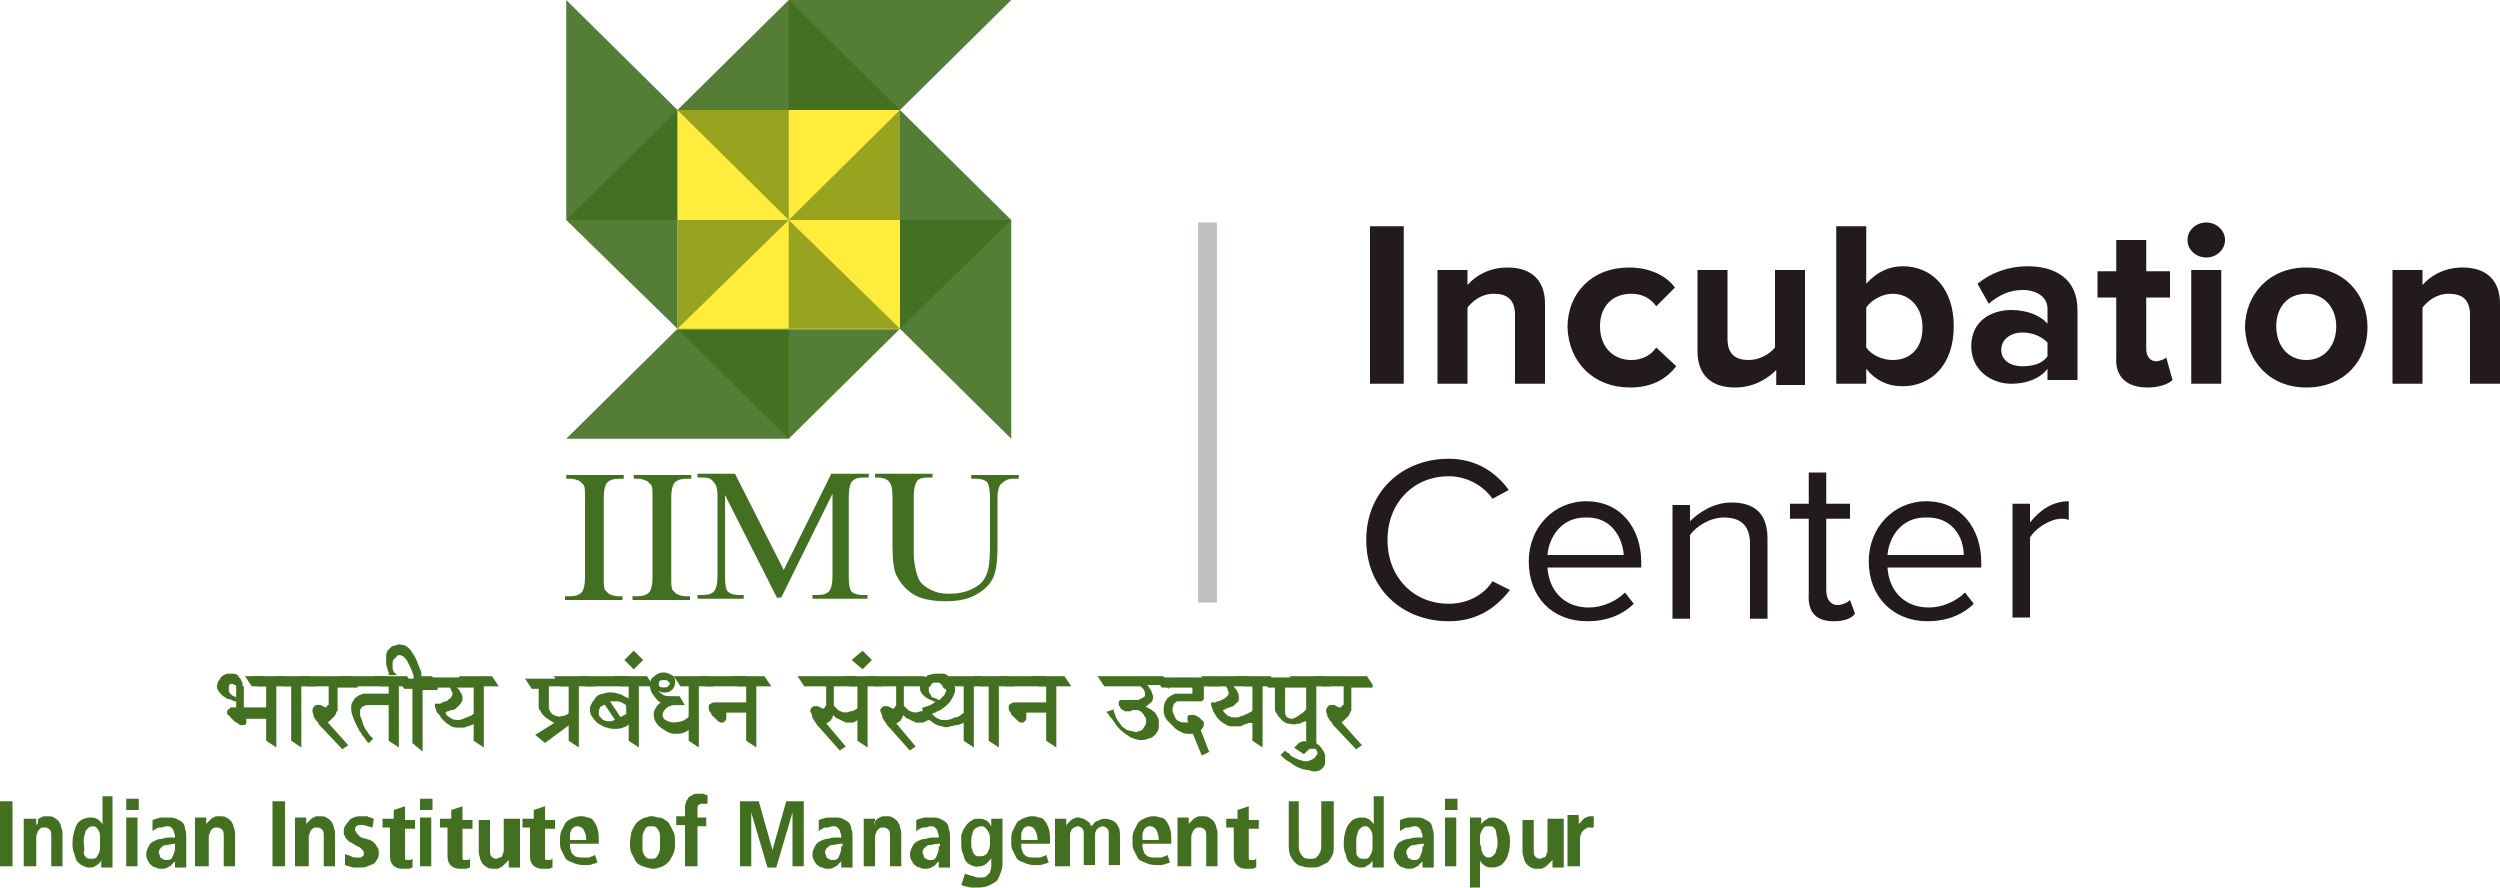 <?xml version="1.0" encoding="utf-8"?>
<!-- Generator: Adobe Illustrator 21.1.0, SVG Export Plug-In . SVG Version: 6.00 Build 0)  -->
<svg version="1.1" id="Layer_1" xmlns="http://www.w3.org/2000/svg" xmlns:xlink="http://www.w3.org/1999/xlink" x="0px" y="0px"
	 width="200px" height="71px" viewBox="0 0 200 71" style="enable-background:new 0 0 200 71;" xml:space="preserve">
<style type="text/css">
	.st0{fill:none;stroke:#BEBFBF;stroke-width:1.5;stroke-miterlimit:2.613;}
	.st1{fill-rule:evenodd;clip-rule:evenodd;fill:#231A1C;}
	.st2{opacity:0.9;fill-rule:evenodd;clip-rule:evenodd;fill:#426F20;}
	.st3{opacity:0.4;fill-rule:evenodd;clip-rule:evenodd;fill:#FFDF00;}
	.st4{fill-rule:evenodd;clip-rule:evenodd;fill:#FFEC3C;}
	.st5{fill-rule:evenodd;clip-rule:evenodd;fill:#426F20;}
	.st6{fill-rule:evenodd;clip-rule:evenodd;fill:#426F20;stroke:#426F20;stroke-width:0.213;stroke-miterlimit:22.926;}
</style>
<g>
	<g>
		<g>
			<line class="st0" x1="96.6" y1="17.8" x2="96.6" y2="48.2"/>
			<path class="st1" d="M112.3,30.7V18.1h-2.7v12.6H112.3L112.3,30.7z M123.6,30.7v-6.4c0-1.8-1-2.9-3-2.9c-1.5,0-2.6,0.7-3.2,1.4
				v-1.2h-2.4v9.1h2.4v-6.1c0.4-0.5,1.1-1.1,2.1-1.1c1,0,1.7,0.4,1.7,1.7v5.5H123.6L123.6,30.7z M130.4,31c1.9,0,3-0.8,3.7-1.7
				l-1.6-1.5c-0.4,0.6-1.1,1-2,1c-1.5,0-2.5-1.1-2.5-2.7c0-1.6,1-2.6,2.5-2.6c0.8,0,1.5,0.3,2,1L134,23c-0.6-0.8-1.8-1.6-3.7-1.6
				c-2.9,0-4.9,2-4.9,4.8C125.5,29,127.5,31,130.4,31L130.4,31z M144.4,30.7v-9.1H142v6.2c-0.4,0.5-1.2,1-2.1,1
				c-1,0-1.7-0.4-1.7-1.7v-5.5h-2.4v6.5c0,1.8,1,2.9,3,2.9c1.5,0,2.6-0.7,3.3-1.4v1.2H144.4L144.4,30.7z M149.3,27.8v-3.2
				c0.4-0.6,1.3-1.1,2.1-1.1c1.4,0,2.4,1.1,2.4,2.7c0,1.6-0.9,2.6-2.4,2.6C150.6,28.8,149.7,28.4,149.3,27.8L149.3,27.8z
				 M149.3,30.7v-1.2c0.7,0.9,1.7,1.4,2.9,1.4c2.3,0,4.1-1.7,4.1-4.8c0-3-1.7-4.8-4.1-4.8c-1.1,0-2.1,0.5-2.9,1.4v-4.6h-2.4v12.6
				H149.3L149.3,30.7z M166.2,30.7v-5.9c0-2.6-1.9-3.5-4-3.5c-1.5,0-2.9,0.5-4,1.4l0.9,1.6c0.8-0.7,1.7-1.1,2.7-1.1
				c1.2,0,2,0.6,2,1.5v1.2c-0.6-0.7-1.7-1.1-2.9-1.1c-1.5,0-3.2,0.8-3.2,2.9c0,2,1.7,3,3.2,3c1.2,0,2.3-0.4,2.9-1.2v0.9H166.2
				L166.2,30.7z M161.8,29.3c-1,0-1.7-0.5-1.7-1.3c0-0.9,0.8-1.4,1.7-1.4c0.8,0,1.5,0.3,2,0.8v1.1C163.4,29.1,162.6,29.3,161.8,29.3
				L161.8,29.3z M171.8,31c1,0,1.7-0.3,2-0.6l-0.5-1.8c-0.1,0.1-0.5,0.3-0.8,0.3c-0.5,0-0.8-0.4-0.8-1v-4.1h1.9v-2.1h-1.9v-2.5h-2.4
				v2.5h-1.5v2.1h1.5v4.8C169.2,30.1,170.1,31,171.8,31L171.8,31z M176.5,20.6c0.8,0,1.5-0.6,1.5-1.4c0-0.8-0.7-1.4-1.5-1.4
				c-0.8,0-1.5,0.6-1.5,1.4C175,20,175.7,20.6,176.5,20.6L176.5,20.6z M177.7,30.7v-9.1h-2.4v9.1H177.7L177.7,30.7z M184.5,31
				c3.1,0,4.9-2.2,4.9-4.8c0-2.6-1.8-4.8-4.9-4.8c-3,0-4.9,2.2-4.9,4.8C179.7,28.8,181.5,31,184.5,31L184.5,31z M184.5,28.8
				c-1.5,0-2.4-1.2-2.4-2.7c0-1.4,0.8-2.6,2.4-2.6c1.5,0,2.4,1.2,2.4,2.6C186.9,27.6,186,28.8,184.5,28.8L184.5,28.8z M200,30.7
				v-6.4c0-1.8-1-2.9-3-2.9c-1.5,0-2.6,0.7-3.2,1.4v-1.2h-2.4v9.1h2.4v-6.1c0.4-0.5,1.1-1.1,2.1-1.1c1,0,1.7,0.4,1.7,1.7v5.5H200
				L200,30.7z M115.9,49.7c2.3,0,3.8-1.1,4.9-2.5l-1.4-0.7c-0.7,1.1-2,1.8-3.5,1.8c-2.8,0-4.9-2.1-4.9-5.1c0-3,2.1-5.1,4.9-5.1
				c1.5,0,2.8,0.8,3.5,1.8l1.3-0.7c-1-1.4-2.6-2.5-4.8-2.5c-3.7,0-6.6,2.6-6.6,6.5C109.3,47.1,112.2,49.7,115.9,49.7L115.9,49.7z
				 M127,49.7c1.5,0,2.8-0.5,3.7-1.4l-0.7-0.9c-0.7,0.7-1.8,1.2-2.9,1.2c-2,0-3.2-1.4-3.3-3.2h7.5v-0.4c0-2.7-1.6-4.9-4.4-4.9
				c-2.6,0-4.6,2.1-4.6,4.8C122.3,47.8,124.2,49.7,127,49.7L127,49.7z M129.9,44.4h-6.1c0.1-1.4,1.1-3,3-3
				C128.9,41.3,129.8,43,129.9,44.4L129.9,44.4z M141.4,49.5v-6.4c0-2-1-2.9-2.9-2.9c-1.4,0-2.6,0.8-3.3,1.5v-1.3h-1.4v9.1h1.4v-6.7
				c0.5-0.7,1.6-1.4,2.7-1.4c1.2,0,2.1,0.5,2.1,2.1v6H141.4L141.4,49.5z M146.7,49.7c0.8,0,1.4-0.2,1.7-0.6l-0.4-1.1
				c-0.2,0.2-0.6,0.4-1,0.4c-0.6,0-0.9-0.5-0.9-1.2v-5.7h1.9v-1.2h-1.9v-2.5h-1.4v2.5h-1.5v1.2h1.5v6
				C144.6,49,145.3,49.7,146.7,49.7L146.7,49.7z M154.2,49.7c1.5,0,2.8-0.5,3.7-1.4l-0.7-0.9c-0.7,0.7-1.8,1.2-2.9,1.2
				c-2,0-3.2-1.4-3.3-3.2h7.5v-0.4c0-2.7-1.6-4.9-4.4-4.9c-2.6,0-4.6,2.1-4.6,4.8C149.5,47.8,151.5,49.7,154.2,49.7L154.2,49.7z
				 M157.1,44.4H151c0.1-1.4,1.1-3,3-3C156.2,41.3,157.1,43,157.1,44.4L157.1,44.4z M162.4,49.5v-6.5c0.4-0.7,1.6-1.5,2.5-1.5
				c0.2,0,0.4,0,0.6,0.1v-1.5c-1.3,0-2.3,0.7-3.1,1.7v-1.5H161v9.1H162.4z"/>
		</g>
		<g>
			<g>
				<polygon class="st2" points="72,26.3 72,8.8 63.1,0 63.1,17.6 				"/>
				<polygon class="st2" points="54.2,8.8 72,8.8 80.9,0 63.1,0 				"/>
				<polygon class="st2" points="54.2,26.3 72,26.3 80.9,17.6 63.1,17.6 				"/>
				<polygon class="st2" points="54.2,26.3 54.2,8.8 45.3,0 45.3,17.6 				"/>
				<polygon class="st2" points="45.3,17.6 63.1,17.6 72,8.8 54.2,8.8 				"/>
				<polygon class="st2" points="45.3,35.1 63.1,35.1 72,26.3 54.2,26.3 				"/>
				<polygon class="st2" points="63.1,35.1 63.1,17.6 54.2,8.8 54.2,26.3 				"/>
				<polygon class="st2" points="80.9,35.1 80.9,17.6 72,8.8 72,26.3 				"/>
				<rect x="54.2" y="8.8" class="st3" width="17.8" height="17.6"/>
				<polygon class="st4" points="72,8.8 63.1,17.6 63.1,8.8 				"/>
				<polygon class="st4" points="63.1,17.6 72,26.3 72,17.6 				"/>
				<polygon class="st4" points="54.2,26.3 63.1,17.6 63.1,26.3 				"/>
				<polygon class="st4" points="63.1,17.6 54.2,8.8 54.2,17.6 				"/>
				<path class="st5" d="M49.8,47.7v0.3h-4.6v-0.3h0.4c0.4,0,0.8-0.1,1-0.4c0.1-0.2,0.2-0.5,0.2-1.1v-6.4c0-0.5,0-0.8-0.1-1
					c-0.1-0.1-0.2-0.2-0.3-0.3c-0.2-0.1-0.5-0.2-0.7-0.2h-0.4v-0.3h4.6v0.3h-0.4c-0.4,0-0.8,0.1-1,0.4c-0.1,0.2-0.2,0.5-0.2,1.1v6.4
					c0,0.5,0,0.8,0.1,1c0.1,0.1,0.2,0.2,0.3,0.3c0.2,0.1,0.5,0.2,0.7,0.2H49.8L49.8,47.7z M55.2,47.7v0.3h-4.6v-0.3H51
					c0.4,0,0.8-0.1,1-0.4c0.1-0.2,0.2-0.5,0.2-1.1v-6.4c0-0.5,0-0.8-0.1-1c-0.1-0.1-0.2-0.2-0.3-0.3c-0.2-0.1-0.5-0.2-0.7-0.2h-0.4
					v-0.3h4.6v0.3h-0.4c-0.4,0-0.8,0.1-1,0.4c-0.1,0.2-0.2,0.5-0.2,1.1v6.4c0,0.5,0,0.8,0.1,1c0.1,0.1,0.2,0.2,0.3,0.3
					c0.2,0.1,0.5,0.2,0.7,0.2H55.2L55.2,47.7z M62.2,47.9L58,39.6v6.6c0,0.6,0.1,1,0.2,1.1c0.2,0.2,0.5,0.3,0.9,0.3h0.4v0.3h-3.7
					v-0.3h0.4c0.5,0,0.8-0.1,1-0.4c0.1-0.2,0.2-0.5,0.2-1.1v-6.5c0-0.4-0.1-0.8-0.2-0.9c-0.1-0.1-0.2-0.3-0.4-0.4
					c-0.2-0.1-0.5-0.1-1-0.1v-0.3h3l3.9,7.7l3.8-7.7h3v0.3h-0.4c-0.5,0-0.8,0.1-1,0.4c-0.1,0.2-0.2,0.5-0.2,1.1v6.5
					c0,0.6,0.1,1,0.2,1.1c0.2,0.2,0.5,0.3,0.9,0.3h0.4v0.3H65v-0.3h0.4c0.5,0,0.8-0.1,1-0.4c0.1-0.2,0.2-0.5,0.2-1.1v-6.6l-4.1,8.3
					H62.2L62.2,47.9z M77.7,38.3v-0.3h3.8v0.3H81c-0.4,0-0.7,0.2-1,0.5c-0.1,0.2-0.2,0.5-0.2,1v4c0,1-0.1,1.8-0.3,2.3
					c-0.2,0.5-0.6,1-1.3,1.4c-0.6,0.4-1.5,0.6-2.5,0.6c-1.2,0-2.1-0.2-2.7-0.6c-0.6-0.4-1-0.9-1.3-1.5c-0.2-0.4-0.3-1.2-0.3-2.4
					v-3.9c0-0.6-0.1-1-0.3-1.2c-0.2-0.2-0.5-0.3-0.9-0.3H70v-0.3h4.6v0.3h-0.4c-0.4,0-0.8,0.1-0.9,0.4c-0.1,0.2-0.2,0.5-0.2,1.1v4.3
					c0,0.4,0,0.8,0.1,1.3c0.1,0.5,0.2,0.9,0.4,1.2c0.2,0.3,0.5,0.5,0.9,0.7c0.4,0.2,0.8,0.3,1.4,0.3c0.7,0,1.3-0.1,1.9-0.4
					c0.6-0.3,0.9-0.6,1.1-1.1c0.2-0.4,0.3-1.2,0.3-2.2v-4c0-0.6-0.1-1-0.2-1.2c-0.2-0.2-0.5-0.3-0.9-0.3H77.7z"/>
			</g>
			<g>
				<path class="st6" d="M93.4,54.8L93,54.2h-5l0.4,0.6h2.8c0,0,0,0,0.1,0c0,0,0.1,0.1,0.1,0.1c0.1,0.1,0.1,0.1,0.2,0.2
					c0,0.1,0.1,0.2,0.1,0.3c0,0.1,0,0.2,0,0.3c0,0.1-0.1,0.1-0.2,0.2c-0.1,0-0.1,0.1-0.2,0.1c-0.1,0-0.1,0.1-0.2,0.1
					c-0.1,0-0.1,0-0.1,0c0,0,0,0-0.1,0c-0.1,0-0.2,0-0.3,0c-0.1,0-0.3,0-0.6,0c-0.1,0-0.2,0-0.3,0c-0.1,0-0.1,0.1-0.1,0.2
					c0,0.1,0,0.1,0.1,0.2c0,0.1,0.1,0.2,0.2,0.2c0.1,0.1,0.1,0.1,0.2,0.1c0.1,0,0.2,0,0.3,0c0.1-0.1,0.2-0.1,0.3-0.1
					c0.1,0,0.2,0,0.2,0c0.1,0,0.1,0,0.1,0c0,0,0,0,0,0c0,0,0,0,0.1,0c0,0,0.1,0.1,0.2,0.1c0.1,0.1,0.1,0.1,0.2,0.2
					c0.1,0.1,0.1,0.2,0.2,0.3c0.1,0.1,0.1,0.2,0.1,0.4c0,0.1,0,0.2-0.1,0.4c-0.1,0.1-0.1,0.2-0.2,0.3c-0.1,0.1-0.2,0.2-0.4,0.2
					c-0.1,0.1-0.3,0.1-0.5,0c-0.2,0-0.4-0.1-0.5-0.1c-0.1-0.1-0.3-0.2-0.4-0.3c-0.1-0.1-0.2-0.3-0.3-0.4c-0.1-0.1-0.1-0.2-0.2-0.3
					c0-0.1-0.1-0.2-0.1-0.3c0-0.1-0.1-0.2-0.1-0.2c0-0.1,0-0.1,0-0.1l-0.3,0.1c0,0,0,0,0.1,0.1c0,0.1,0.1,0.2,0.2,0.3
					c0.1,0.1,0.2,0.3,0.3,0.4c0.1,0.2,0.2,0.3,0.4,0.5c0.2,0.2,0.5,0.4,0.8,0.6c0.3,0.1,0.5,0.2,0.8,0.2c0.3,0,0.5-0.1,0.8-0.2
					c0.1-0.1,0.3-0.2,0.3-0.3c0.1-0.1,0.2-0.3,0.2-0.4c0-0.2,0-0.3,0-0.5c0-0.2-0.1-0.3-0.2-0.5c-0.1-0.1-0.1-0.2-0.2-0.2
					c-0.1-0.1-0.2-0.2-0.3-0.2c-0.1-0.1-0.2-0.1-0.3-0.2c-0.1-0.1-0.1-0.1-0.2-0.1c-0.1,0-0.1,0-0.1,0c0,0,0,0,0.1,0
					c0.1,0,0.1,0,0.2-0.1c0.1,0,0.2-0.1,0.3-0.2c0.1-0.1,0.2-0.1,0.2-0.2c0-0.1,0.1-0.2,0-0.4c0-0.1-0.1-0.2-0.1-0.3
					c-0.1-0.1-0.1-0.2-0.2-0.3c-0.1-0.1-0.1-0.2-0.2-0.2c-0.1-0.1-0.1-0.1-0.1-0.1H93.4L93.4,54.8z"/>
				<polygon class="st6" points="85.5,54.8 85.1,54.2 82.7,54.2 83.1,54.8 83.8,54.8 83.8,59.2 84.4,59.6 84.4,54.8 85.5,54.8 				
					"/>
				<path class="st6" d="M83.9,56.9H82v0.4c0,0.2,0,0.3-0.1,0.3c0,0.1-0.1,0.1-0.2,0.1c-0.1,0-0.2-0.1-0.3-0.2
					c-0.1-0.1-0.2-0.2-0.3-0.3C81,57.2,81,57,80.9,56.9c-0.1-0.1-0.1-0.2-0.1-0.3c0-0.1,0-0.2,0.1-0.2c0.1-0.1,0.2-0.1,0.4-0.1h2.6
					V56.9L83.9,56.9z"/>
				<polygon class="st6" points="84,54.8 80.5,54.8 80.1,54.2 83.6,54.2 84,54.8 				"/>
				<polygon class="st6" points="80.9,54.8 80.5,54.2 78.1,54.2 78.5,54.8 79.2,54.8 79.2,59.2 79.8,59.6 79.8,54.8 80.9,54.8 				
					"/>
				<polygon class="st6" points="78.9,54.8 77.8,54.8 77.8,59.6 77.2,59.2 77.2,54.8 76.5,54.8 76.1,54.2 78.5,54.2 78.9,54.8 				
					"/>
				<path class="st6" d="M75.8,55.2c0,0.1,0,0.2-0.1,0.3c0,0.1-0.1,0.2-0.2,0.3c-0.1,0.1-0.1,0.1-0.2,0.2c0,0-0.1,0.1-0.1,0.1
					c0,0,0,0-0.1,0c-0.1,0-0.1,0-0.2-0.1c-0.1,0-0.2-0.1-0.3-0.1c-0.1,0-0.2-0.1-0.2-0.2c-0.1-0.1-0.1-0.2-0.2-0.3
					c0-0.1,0-0.3,0-0.4c0-0.1,0.1-0.2,0.2-0.3c0.1-0.1,0.2-0.2,0.3-0.2c0.2,0,0.3,0,0.4,0c0.1,0,0.2,0.1,0.3,0.2
					c0.1,0.1,0.1,0.2,0.2,0.3C75.7,55,75.8,55.1,75.8,55.2L75.8,55.2z M77.3,57.8V57c0,0,0,0-0.1,0.1c-0.1,0.1-0.2,0.1-0.3,0.2
					c-0.1,0.1-0.3,0.2-0.5,0.2c-0.2,0.1-0.4,0.2-0.7,0.2c-0.2,0-0.3,0-0.4,0c-0.1,0-0.2-0.1-0.3-0.1c-0.1-0.1-0.2-0.1-0.3-0.2
					c-0.1-0.1-0.1-0.1-0.2-0.2c0,0-0.1-0.1-0.1-0.1c0,0,0,0,0.1-0.1c0.1,0,0.2-0.1,0.3-0.1c0.1-0.1,0.2-0.1,0.4-0.2
					c0.1-0.1,0.3-0.2,0.4-0.3c0.1-0.1,0.2-0.2,0.3-0.3c0.2-0.3,0.3-0.5,0.4-0.8c0-0.3,0-0.5-0.1-0.7c-0.1-0.2-0.3-0.4-0.5-0.5
					c-0.1-0.1-0.2-0.1-0.4-0.1c-0.2,0-0.3,0-0.5,0c-0.2,0-0.3,0.1-0.5,0.1c-0.1,0.1-0.3,0.2-0.4,0.3c-0.1,0.1-0.1,0.2-0.2,0.3
					c0,0.1,0,0.3,0,0.4c0,0.1,0.1,0.3,0.2,0.4c0.1,0.1,0.2,0.2,0.4,0.3c0.1,0.1,0.3,0.1,0.4,0.2c0.1,0,0.2,0.1,0.3,0.1
					c0.1,0,0.1,0,0.1,0c0,0,0,0-0.1,0.1c-0.1,0-0.1,0.1-0.2,0.1c-0.1,0.1-0.2,0.1-0.3,0.2c-0.1,0-0.2,0.1-0.3,0.1
					c-0.1,0-0.2,0.1-0.2,0.1c-0.1,0-0.1,0-0.1,0c0,0,0,0,0,0.1c0,0,0.1,0.1,0.1,0.2c0,0.1,0.1,0.2,0.2,0.2c0.1,0.1,0.1,0.2,0.2,0.3
					c0.1,0.1,0.3,0.2,0.4,0.3c0.2,0.1,0.4,0.2,0.6,0.2c0.2,0.1,0.4,0.1,0.6,0c0.2,0,0.3-0.1,0.5-0.1c0.2,0,0.3-0.1,0.4-0.1
					c0.1-0.1,0.2-0.1,0.3-0.1C77.3,57.8,77.3,57.8,77.3,57.8L77.3,57.8z"/>
				<path class="st6" d="M74.3,54.8l-0.4-0.6h-4.3l0.4,0.6h1.8v1.4c0,0.1,0,0.1,0,0.2c0,0.1,0,0.2-0.1,0.2c0,0.1-0.1,0.1-0.2,0.2
					c0,0-0.1,0-0.1,0c-0.1,0-0.1-0.1-0.2-0.1c-0.1,0-0.1-0.1-0.2-0.1c-0.1,0-0.1,0-0.2,0c-0.1,0-0.1,0-0.2,0.1
					c-0.1,0.1-0.1,0.2,0,0.3c0,0.1,0.1,0.2,0.1,0.4c0.1,0.1,0.1,0.2,0.2,0.3c0.1,0.1,0.1,0.2,0.2,0.3c0.1,0.1,0.1,0.1,0.1,0.1
					l1.6,1.8l0.3-0.2l-1.6-1.9c0,0,0,0,0.1,0c0.1,0,0.1-0.1,0.2-0.1c0.1-0.1,0.2-0.1,0.2-0.2c0.1-0.1,0.1-0.1,0.1-0.2
					c0-0.1,0.1-0.1,0.1-0.2c0,0,0-0.1,0-0.1c0,0,0,0,0.1,0.1c0.1,0.1,0.1,0.1,0.2,0.2c0.1,0.1,0.2,0.1,0.4,0.2
					c0.1,0.1,0.3,0.1,0.4,0.2c0.1,0,0.3,0,0.4,0c0.1,0,0.2,0,0.3-0.1c0.1,0,0.2-0.1,0.2-0.1c0,0,0.1,0,0.1,0v-0.8c0,0,0,0-0.1,0.1
					c0,0-0.1,0.1-0.2,0.1c-0.1,0.1-0.2,0.1-0.3,0.1c-0.1,0-0.2,0.1-0.4,0.1c-0.2,0-0.3,0-0.5-0.1c-0.1,0-0.2-0.1-0.3-0.2
					c-0.1-0.1-0.1-0.1-0.2-0.2c0,0-0.1-0.1-0.1-0.1v-1.7H74.3L74.3,54.8z"/>
				<polygon class="st6" points="69.6,52.8 69,52.2 68.3,52.8 69,53.4 69.6,52.8 				"/>
				<polygon class="st6" points="70.4,54.8 69.3,54.8 69.3,59.6 68.7,59.2 68.7,54.8 68,54.8 67.6,54.2 70,54.2 70.4,54.8 				"/>
				<path class="st6" d="M68.8,54.8l-0.4-0.6H64l0.4,0.6h1.8v1.4c0,0.1,0,0.1,0,0.2c0,0.1,0,0.2-0.1,0.2c0,0.1-0.1,0.1-0.2,0.2
					c0,0-0.1,0-0.1,0c-0.1,0-0.1-0.1-0.2-0.1c-0.1,0-0.1-0.1-0.2-0.1c-0.1,0-0.1,0-0.2,0c-0.1,0-0.1,0-0.2,0.1
					c-0.1,0.1-0.1,0.2,0,0.3c0,0.1,0.1,0.2,0.1,0.4c0.1,0.1,0.1,0.2,0.2,0.3c0.1,0.1,0.1,0.2,0.2,0.3c0.1,0.1,0.1,0.1,0.1,0.1
					l1.6,1.8l0.3-0.2l-1.6-1.9c0,0,0,0,0.1,0c0.1,0,0.1-0.1,0.2-0.1c0.1-0.1,0.2-0.1,0.2-0.2c0.1-0.1,0.1-0.1,0.1-0.2
					c0-0.1,0.1-0.1,0.1-0.2c0,0,0-0.1,0-0.1c0,0,0,0,0.1,0.1c0.1,0.1,0.1,0.1,0.2,0.2c0.1,0.1,0.2,0.1,0.4,0.2
					c0.1,0.1,0.3,0.1,0.4,0.2c0.1,0,0.3,0,0.4,0c0.1,0,0.2,0,0.3-0.1c0.1,0,0.1-0.1,0.2-0.1c0,0,0.1,0,0.1,0v-0.8c0,0,0,0-0.1,0.1
					c0,0-0.1,0.1-0.2,0.1c-0.1,0.1-0.2,0.1-0.3,0.1c-0.1,0-0.2,0.1-0.4,0.1c-0.2,0-0.3,0-0.5-0.1c-0.1,0-0.2-0.1-0.3-0.2
					c-0.1-0.1-0.1-0.1-0.2-0.2c0,0-0.1-0.1-0.1-0.1v-1.7H68.8L68.8,54.8z"/>
				<polygon class="st6" points="61.5,54.8 61.1,54.2 58.7,54.2 59.1,54.8 59.8,54.8 59.8,59.2 60.4,59.6 60.4,54.8 61.5,54.8 				
					"/>
				<path class="st6" d="M59.9,56.9H58v0.4c0,0.2,0,0.3-0.1,0.3c0,0.1-0.1,0.1-0.2,0.1c-0.1,0-0.2-0.1-0.3-0.2
					c-0.1-0.1-0.2-0.2-0.3-0.3C57,57.2,57,57,56.9,56.9c-0.1-0.1-0.1-0.2-0.1-0.3c0-0.1,0-0.2,0.1-0.2c0.1-0.1,0.2-0.1,0.4-0.1h2.6
					V56.9L59.9,56.9z"/>
				<polygon class="st6" points="60,54.8 56.5,54.8 56.1,54.2 59.6,54.2 60,54.8 				"/>
				<polygon class="st6" points="56.9,54.8 56.5,54.2 54.1,54.2 54.5,54.8 55.2,54.8 55.2,59.2 55.8,59.6 55.8,54.8 56.9,54.8 				
					"/>
				<polygon class="st6" points="51.3,52.8 50.7,52.2 50.1,52.8 50.7,53.4 51.3,52.8 				"/>
				<polygon class="st6" points="52.1,54.8 51.7,54.2 49.3,54.2 49.7,54.8 50.4,54.8 50.4,59.2 51,59.6 51,54.8 52.1,54.8 				"/>
				<path class="st6" d="M49.4,57.7c0,0,0,0-0.1,0c-0.1,0-0.2,0-0.3,0.1c-0.1,0-0.3,0-0.4,0c-0.2,0-0.3-0.1-0.4-0.1
					c-0.1-0.1-0.2-0.2-0.3-0.3c-0.1-0.1-0.1-0.2-0.1-0.4c0-0.1,0-0.3,0.1-0.4c0-0.1,0.1-0.2,0.2-0.2c0.1-0.1,0.1-0.1,0.2-0.1
					c0.1,0,0.1-0.1,0.1-0.1L49.4,57.7L49.4,57.7z M50.4,57C50.4,57,50.4,57,50.4,57c-0.1,0.1-0.1,0.1-0.2,0.2
					c-0.1,0-0.1,0.1-0.2,0.1c-0.1,0-0.1,0.1-0.2,0.1c-0.1,0-0.1,0.1-0.1,0.1c0,0-0.1,0-0.1,0l-1-1.5c0,0,0,0,0.1,0
					c0.1,0,0.2,0,0.3,0c0.1,0,0.3,0,0.4,0c0.2,0,0.3,0.1,0.4,0.1c0.1,0.1,0.2,0.1,0.3,0.2c0.1,0.1,0.1,0.1,0.1,0.1c0,0,0,0.1,0,0.1
					V57L50.4,57z M50.5,57.6C50.5,57.6,50.5,57.7,50.5,57.6c-0.1,0.2-0.2,0.2-0.3,0.3c-0.1,0.1-0.3,0.2-0.4,0.2
					c-0.2,0.1-0.4,0.1-0.7,0.1c-0.1,0-0.3,0-0.5-0.1c-0.2,0-0.3-0.1-0.5-0.2c-0.2-0.1-0.3-0.2-0.4-0.3c-0.1-0.1-0.2-0.3-0.3-0.4
					c-0.1-0.2-0.1-0.3-0.1-0.5c0-0.2,0.1-0.3,0.2-0.5c0.1-0.1,0.2-0.3,0.3-0.4c0.1-0.1,0.3-0.2,0.5-0.2c0.2-0.1,0.4-0.1,0.5-0.1
					c0.2,0,0.4,0,0.6,0.1c0.2,0,0.3,0.1,0.5,0.2c0.1,0.1,0.3,0.1,0.4,0.2c0.1,0.1,0.2,0.1,0.2,0.2c0.1,0,0.1,0.1,0.1,0.1V57.6
					L50.5,57.6z"/>
				<polygon class="st6" points="50.6,54.8 46.9,54.8 46.5,54.2 50.2,54.2 50.6,54.8 				"/>
				<polygon class="st6" points="47.4,54.8 46.9,54.2 44.5,54.2 44.9,54.8 45.6,54.8 45.6,59.2 46.2,59.6 46.2,54.8 47.4,54.8 				
					"/>
				<path class="st6" d="M45.7,54.8h-1.9v1.6c0,0.1,0,0.1,0,0.2c0,0.1,0,0.2,0.1,0.3c0,0.1,0.1,0.2,0.2,0.3c0.1,0.1,0.2,0.1,0.4,0.2
					c0.2,0,0.3,0.1,0.4,0c0.1,0,0.2,0,0.4-0.1c0.1,0,0.2-0.1,0.3-0.2c0.1-0.1,0.1-0.1,0.2-0.1c0,0,0.1-0.1,0.1-0.1v0.7l-2.3,1.7
					L43,58.8l1.6-1c0,0,0,0-0.1,0c-0.1,0-0.1-0.1-0.2-0.1c-0.1-0.1-0.2-0.1-0.3-0.2c-0.1-0.1-0.2-0.1-0.3-0.2
					c-0.1-0.1-0.1-0.1-0.2-0.2c-0.1-0.1-0.1-0.2-0.2-0.3c-0.1-0.1-0.1-0.2-0.1-0.3v-1.5h-0.6l-0.4-0.6h3.1L45.7,54.8L45.7,54.8z"/>
				<polygon class="st6" points="39.7,54.8 39.3,54.2 36.9,54.2 37.3,54.8 38,54.8 38,59.2 38.6,59.6 38.6,54.8 39.7,54.8 				"/>
				<path class="st6" d="M38,57.7c0,0,0,0-0.1,0.1c-0.1,0-0.1,0.1-0.2,0.1c-0.1,0-0.2,0.1-0.3,0.1c-0.1,0-0.2,0.1-0.3,0.1
					c-0.2,0-0.4,0-0.6,0c-0.2,0-0.4-0.1-0.5-0.2c-0.2-0.1-0.3-0.2-0.5-0.4c-0.1-0.1-0.2-0.2-0.2-0.3C35.1,57,35,56.9,35,56.8
					c0-0.1-0.1-0.2-0.1-0.3c0-0.1,0-0.1,0-0.1c0,0,0,0,0.1,0c0.1,0,0.1,0,0.2,0c0.1,0,0.1,0,0.2-0.1c0.1,0,0.2-0.1,0.3-0.1
					c0.1,0,0.2-0.1,0.3-0.2c0.1-0.1,0.2-0.1,0.2-0.2c0.1-0.1,0.1-0.2,0.1-0.3c0-0.1,0-0.2-0.1-0.3c0-0.1-0.1-0.2-0.1-0.2
					c-0.1-0.1-0.1-0.1-0.1-0.1c0,0-0.1,0-0.1,0h-1.3l-0.4-0.6h3.4l0.4,0.6h-1.7c0,0,0,0,0.1,0.1c0,0.1,0.1,0.1,0.2,0.2
					c0.1,0.1,0.1,0.2,0.2,0.3c0.1,0.2,0.1,0.3,0.1,0.4c0,0.1-0.1,0.3-0.2,0.4c-0.1,0.1-0.2,0.2-0.3,0.3c-0.1,0.1-0.2,0.1-0.3,0.1
					c-0.1,0-0.2,0.1-0.3,0.1c-0.1,0-0.2,0.1-0.2,0.1c-0.1,0-0.1,0-0.1,0c0,0,0,0,0,0.1c0,0,0.1,0.1,0.1,0.2c0,0.1,0.1,0.1,0.2,0.2
					c0.1,0.1,0.2,0.1,0.3,0.2c0.2,0.1,0.4,0.1,0.5,0.1c0.2,0,0.3,0,0.5-0.1c0.2-0.1,0.3-0.1,0.5-0.2c0.1,0,0.2-0.1,0.2-0.1
					c0.1-0.1,0.2-0.1,0.2-0.1c0.1,0,0.1-0.1,0.1-0.1V57.7L38,57.7z"/>
				<path class="st6" d="M34.9,54.8l-0.4-0.6h-0.9c0,0,0,0,0-0.1c0-0.1,0-0.1,0-0.2c0-0.1,0-0.2-0.1-0.3c0-0.1-0.1-0.2-0.1-0.3
					c-0.1-0.2-0.1-0.3-0.2-0.5c-0.1-0.2-0.2-0.4-0.3-0.5c-0.1-0.2-0.2-0.3-0.3-0.4c-0.1-0.1-0.3-0.2-0.4-0.2c-0.1,0-0.3-0.1-0.4,0
					c-0.1,0-0.3,0.1-0.4,0.1c-0.1,0.1-0.2,0.2-0.3,0.3c-0.1,0.2-0.1,0.3-0.1,0.5c0,0.2,0,0.3,0,0.5c0,0.1,0.1,0.3,0.1,0.4
					c0,0.1,0.1,0.2,0.1,0.3c0,0.1,0,0.1,0,0.1h0.3c0,0,0,0-0.1-0.1c0-0.1-0.1-0.2-0.1-0.3c0-0.1,0-0.2,0-0.4c0-0.1,0-0.3,0.1-0.4
					c0.1-0.1,0.2-0.2,0.3-0.3c0.1-0.1,0.2-0.1,0.3-0.1c0.1,0,0.2,0.1,0.3,0.1c0.1,0.1,0.2,0.2,0.3,0.3c0.1,0.2,0.2,0.4,0.3,0.6
					c0.1,0.2,0.2,0.4,0.2,0.5c0.1,0.2,0.1,0.3,0.1,0.4c0,0.1,0,0.2,0,0.2h-1.2l0.4,0.6h0.7v4.4l0.6,0.5v-4.8H34.9L34.9,54.8z"/>
				<polygon class="st6" points="32.9,54.8 31.8,54.8 31.8,59.6 31.2,59.2 31.2,54.8 30.5,54.8 30.1,54.2 32.5,54.2 32.9,54.8 				
					"/>
				<path class="st6" d="M31.3,56.3h-1.7c0,0,0,0-0.1,0c-0.1,0-0.1,0-0.2,0c-0.1,0-0.2,0.1-0.3,0.1c-0.1,0.1-0.2,0.1-0.2,0.2
					c-0.1,0.1-0.1,0.2-0.1,0.4c0,0.2,0,0.4,0.1,0.5c0.1,0.2,0.1,0.4,0.2,0.6c0.1,0.2,0.2,0.4,0.3,0.5c0.1,0.2,0.2,0.3,0.3,0.4
					c0.1,0.1,0.1,0.1,0.1,0.1l-0.2,0.2c0,0,0,0-0.1-0.1c-0.1-0.1-0.1-0.2-0.2-0.3c-0.1-0.1-0.2-0.2-0.2-0.3
					c-0.1-0.1-0.2-0.2-0.2-0.3c-0.2-0.3-0.3-0.6-0.4-0.8c-0.1-0.3-0.2-0.5-0.2-0.8c0-0.2,0-0.4,0.1-0.5c0.1-0.1,0.1-0.2,0.2-0.3
					c0.1-0.1,0.2-0.1,0.3-0.2c0.1,0,0.2-0.1,0.3-0.1c0.1,0,0.2,0,0.2,0c0.1,0,0.1,0,0.1,0h1.9V56.3L31.3,56.3z"/>
				<polygon class="st6" points="31.4,54.8 27.8,54.8 27.4,54.2 30.9,54.2 31.4,54.8 				"/>
				<path class="st6" d="M28.5,54.8l-0.4-0.6h-3.9l0.4,0.6h1.8v1.5c0,0,0,0,0,0.1c0,0,0,0.1-0.1,0.1c0,0.1-0.1,0.1-0.1,0.1
					c0,0-0.1,0.1-0.1,0.1c0,0-0.1,0-0.1,0c-0.1,0-0.1-0.1-0.2-0.1c-0.1,0-0.1-0.1-0.2-0.1c-0.1,0-0.1,0-0.2,0c-0.1,0-0.1,0-0.2,0.1
					c-0.1,0.1-0.1,0.2-0.1,0.3c0,0.1,0.1,0.2,0.1,0.4c0.1,0.1,0.1,0.2,0.2,0.3c0.1,0.1,0.2,0.2,0.2,0.3c0.1,0.1,0.1,0.1,0.1,0.1
					l1.7,1.8l0.3-0.2l-1.7-1.9c0,0,0,0,0.1,0c0.1,0,0.2-0.1,0.3-0.2c0.1-0.1,0.2-0.2,0.3-0.3c0-0.1,0.1-0.1,0.1-0.2
					c0-0.1,0.1-0.2,0.1-0.2c0-0.1,0-0.1,0-0.2c0,0,0-0.1,0-0.1v-1.6H28.5L28.5,54.8z"/>
				<polygon class="st6" points="25.1,54.8 24,54.8 24,59.6 23.4,59.2 23.4,54.8 22.7,54.8 22.3,54.2 24.7,54.2 25.1,54.8 				"/>
				<polygon class="st6" points="23.1,54.8 22.7,54.2 20.3,54.2 20.7,54.8 21.4,54.8 21.4,59.2 22,59.6 22,54.8 23.1,54.8 				"/>
				<path class="st6" d="M19,55.9C19,55.9,19,55.9,19,55.9c-0.1,0-0.2,0-0.3-0.1c-0.1,0-0.2-0.1-0.2-0.1c-0.1-0.1-0.2-0.1-0.2-0.2
					c-0.1-0.1-0.1-0.2-0.1-0.3c0-0.1,0-0.2,0-0.3c0-0.1,0.1-0.2,0.1-0.2c0.1-0.1,0.1-0.1,0.2-0.1c0.1,0,0.2,0,0.3,0.1
					C19,54.7,19,54.8,19,55V55.9L19,55.9z M21.5,57.4h-1.9v0.3c0,0,0,0,0,0c0,0,0,0.1,0,0.1c0,0,0,0.1-0.1,0.1c0,0-0.1,0-0.1,0
					c-0.1,0-0.2,0-0.3-0.1c-0.1-0.1-0.2-0.1-0.3-0.2c-0.1-0.1-0.2-0.2-0.3-0.3c-0.1-0.1-0.1-0.2-0.2-0.2c0-0.1-0.1-0.1,0-0.2
					c0,0,0-0.1,0.1-0.1c0,0,0.1,0,0.1-0.1c0,0,0.1,0,0.1,0H19v-0.7c0,0,0,0-0.1,0c-0.1,0-0.2,0-0.3-0.1c-0.1,0-0.2-0.1-0.4-0.1
					c-0.1-0.1-0.2-0.1-0.4-0.3c-0.1-0.1-0.2-0.2-0.3-0.4c0-0.1-0.1-0.2,0-0.3c0-0.1,0-0.2,0.1-0.3c0.1-0.1,0.1-0.2,0.2-0.3
					c0.1-0.1,0.2-0.1,0.4-0.2c0.1,0,0.3,0,0.5,0c0.1,0,0.3,0.1,0.3,0.2c0.1,0.1,0.2,0.2,0.2,0.3c0.1,0.1,0.1,0.2,0.1,0.3
					c0,0.1,0,0.2,0.1,0.2c0,0.1,0,0.1,0,0.1v1.6h1.9V57.4L21.5,57.4z"/>
				<polygon class="st6" points="21.5,54.8 20.2,54.8 19.8,54.2 21.1,54.2 21.5,54.8 				"/>
				<path class="st6" d="M97.5,54.8h-1.3v1c0,0,0,0,0,0.1c0,0-0.1,0.1-0.1,0.1C96,56,96,56,95.9,56c-0.1,0-0.1,0-0.1,0h-1.3
					c0,0,0,0-0.1,0c0,0-0.1,0-0.2,0c-0.1,0-0.1,0-0.2,0.1c-0.1,0-0.1,0.1-0.2,0.2c0,0.1-0.1,0.2-0.1,0.4c0,0.2,0,0.3,0.1,0.5
					c0.1,0.1,0.1,0.3,0.2,0.4c0.1,0.1,0.2,0.2,0.3,0.2c0.1,0.1,0.3,0.1,0.4,0.1c0.1,0,0.2,0,0.3,0c0.1,0,0.2,0,0.2,0
					c0,0,0.1,0,0.1,0c0,0,0,0,0,0c0,0-0.1-0.1-0.1-0.1c0-0.1-0.1-0.1-0.1-0.2c0-0.1,0-0.1,0-0.2c0-0.1,0.1-0.1,0.1-0.1
					c0.1,0,0.2,0,0.2,0c0.1,0,0.2,0,0.3,0.1c0.1,0,0.2,0.1,0.3,0.2c0.1,0.1,0.1,0.1,0.2,0.2c0,0.1,0,0.2,0,0.2
					c0,0.1-0.1,0.2-0.1,0.2c0,0.1-0.1,0.1-0.1,0.1c0,0-0.1,0-0.1,0l0.7,1.8l-0.4,0.2l-0.7-1.7c0,0,0,0-0.1,0c-0.1,0-0.2,0-0.3,0
					c-0.1,0-0.3,0-0.5-0.1c-0.2-0.1-0.4-0.2-0.5-0.3c-0.2-0.2-0.4-0.4-0.6-0.6c-0.2-0.2-0.3-0.5-0.3-0.7c0-0.2,0-0.5,0.1-0.7
					c0.1-0.1,0.1-0.2,0.2-0.3c0.1-0.1,0.2-0.1,0.3-0.2c0.1,0,0.2-0.1,0.2-0.1c0.1,0,0.1,0,0.1,0h1.4v-0.7H93l-0.4-0.6h4.6L97.5,54.8
					L97.5,54.8z"/>
				<path class="st6" d="M100.3,57.7v-0.8c0,0,0,0-0.1,0.1c-0.1,0-0.1,0.1-0.2,0.1c-0.1,0.1-0.2,0.1-0.2,0.1
					c-0.2,0.1-0.4,0.2-0.5,0.2c-0.2,0.1-0.3,0.1-0.5,0.1c-0.2,0-0.3,0-0.5-0.1c-0.1,0-0.2-0.1-0.3-0.2c-0.1-0.1-0.1-0.1-0.2-0.2
					c0-0.1-0.1-0.1-0.1-0.2c0,0,0-0.1,0-0.1c0,0,0,0,0.1,0c0.1,0,0.1,0,0.2-0.1c0.1,0,0.2-0.1,0.3-0.1c0.1,0,0.2-0.1,0.3-0.1
					c0.1-0.1,0.2-0.2,0.3-0.3C99,56.1,99,56,99,55.8c0-0.1,0-0.3-0.1-0.4c0-0.1-0.1-0.2-0.2-0.3c-0.1-0.1-0.1-0.2-0.2-0.2
					c0-0.1-0.1-0.1-0.1-0.1h1.7l-0.4-0.6h-3.4l0.4,0.6h1.3c0,0,0,0,0.1,0c0,0,0.1,0.1,0.1,0.1c0.1,0.1,0.1,0.1,0.1,0.2
					c0,0.1,0.1,0.2,0.1,0.3c0,0.1,0,0.2-0.1,0.3c-0.1,0.1-0.1,0.2-0.2,0.2c-0.1,0.1-0.2,0.1-0.3,0.2c-0.1,0-0.2,0.1-0.3,0.1
					c-0.1,0-0.1,0-0.2,0.1c-0.1,0-0.1,0-0.2,0c-0.1,0-0.1,0-0.1,0c0,0,0,0,0,0.1c0,0.1,0.1,0.2,0.1,0.3c0,0.1,0.1,0.2,0.2,0.4
					c0.1,0.1,0.1,0.2,0.2,0.3c0.2,0.2,0.3,0.3,0.5,0.4c0.2,0.1,0.3,0.2,0.5,0.2c0.2,0,0.4,0,0.6,0c0.1,0,0.2,0,0.3-0.1
					c0.1,0,0.2-0.1,0.3-0.1c0.1,0,0.2-0.1,0.2-0.1C100.3,57.8,100.3,57.7,100.3,57.7L100.3,57.7z"/>
				<polygon class="st6" points="102,54.8 100.9,54.8 100.9,59.6 100.3,59.2 100.3,54.8 99.6,54.8 99.1,54.2 101.6,54.2 102,54.8 
									"/>
				<path class="st6" d="M104.6,57.6v-0.8c0,0,0,0-0.1,0.1c0,0-0.1,0.1-0.2,0.2c-0.1,0.1-0.2,0.1-0.3,0.2c-0.1,0.1-0.2,0.1-0.3,0.2
					c-0.1,0-0.2,0.1-0.3,0.1c-0.2,0-0.3,0-0.4-0.1c-0.1,0-0.2-0.1-0.2-0.2c-0.1-0.1-0.1-0.2-0.1-0.2c0-0.1,0-0.1,0-0.2
					c0-0.1,0-0.1,0-0.1v-1.9h1.8l-0.4-0.6h-3l0.4,0.6h0.6v1.8c0,0,0,0,0,0.1c0,0.1,0.1,0.1,0.1,0.2c0.1,0.1,0.1,0.2,0.2,0.3
					c0.1,0.1,0.2,0.2,0.3,0.3c0.1,0.1,0.3,0.2,0.5,0.2c0.2,0,0.3,0.1,0.5,0c0.2,0,0.3,0,0.4-0.1c0.1,0,0.2-0.1,0.3-0.1
					C104.6,57.6,104.6,57.6,104.6,57.6L104.6,57.6z"/>
				<polygon class="st6" points="106.3,54.8 105.2,54.8 105.2,59.6 104.6,59.2 104.6,54.8 103.9,54.8 103.4,54.2 105.9,54.2 
					106.3,54.8 				"/>
				<path class="st6" d="M105.7,61.4c0.1-0.1,0.2-0.2,0.2-0.4c0-0.1,0-0.3,0-0.5c0-0.2-0.1-0.3-0.2-0.5c-0.1-0.1-0.2-0.3-0.4-0.4
					c-0.1-0.1-0.3-0.2-0.5-0.2c-0.2,0-0.3,0-0.5,0c-0.1,0-0.2,0.1-0.3,0.1c-0.1,0.1-0.1,0.1-0.2,0.2c0,0-0.1,0.1-0.1,0.1l0.6,0.4
					c0,0,0,0,0.1-0.1c0,0,0.1-0.1,0.2-0.2c0.1-0.1,0.2-0.1,0.3-0.1c0.1,0,0.2,0,0.3,0c0.1,0,0.2,0.1,0.2,0.1c0,0.1,0.1,0.2,0.1,0.3
					c0,0.1,0,0.2-0.1,0.3c-0.1,0.1-0.1,0.2-0.3,0.3c-0.1,0.1-0.3,0.1-0.4,0.2c-0.1,0-0.2,0-0.4,0c-0.1,0-0.2-0.1-0.4-0.1
					c-0.1-0.1-0.3-0.1-0.4-0.2c-0.1,0-0.2-0.1-0.2-0.1c-0.1-0.1-0.2-0.1-0.2-0.2c-0.1-0.1-0.1-0.1-0.2-0.1c0,0-0.1-0.1-0.1-0.1
					l-0.2,0.2c0,0,0,0,0.1,0.1c0.1,0.1,0.2,0.2,0.4,0.3c0.2,0.1,0.4,0.3,0.6,0.4c0.4,0.2,0.7,0.3,1,0.3
					C105.2,61.7,105.5,61.6,105.7,61.4L105.7,61.4z"/>
				<path class="st6" d="M109.7,54.8l-0.4-0.6h-3.9l0.4,0.6h1.8v1.5c0,0,0,0,0,0.1c0,0,0,0.1-0.1,0.1c0,0.1-0.1,0.1-0.1,0.1
					c0,0-0.1,0.1-0.2,0.1c0,0-0.1,0-0.1,0c-0.1,0-0.1-0.1-0.2-0.1c-0.1,0-0.1-0.1-0.2-0.1c-0.1,0-0.1,0-0.2,0c-0.1,0-0.1,0-0.2,0.1
					c-0.1,0.1-0.1,0.2-0.1,0.3c0,0.1,0.1,0.2,0.1,0.4c0.1,0.1,0.1,0.2,0.2,0.3c0.1,0.1,0.2,0.2,0.2,0.3c0.1,0.1,0.1,0.1,0.1,0.1
					l1.7,1.8l0.3-0.2l-1.7-1.9c0,0,0,0,0.1,0c0.1,0,0.2-0.1,0.3-0.2c0.1-0.1,0.2-0.2,0.3-0.3c0-0.1,0.1-0.1,0.1-0.2
					c0-0.1,0.1-0.2,0.1-0.2c0-0.1,0-0.1,0-0.2c0,0,0-0.1,0-0.1v-1.6H109.7L109.7,54.8z"/>
				<path class="st6" d="M55.3,58.1c-0.2,0.2-0.4,0.3-0.6,0.4c-0.2,0.1-0.4,0.1-0.7,0.1c-0.4,0-0.7-0.2-1.1-0.5
					c-0.4-0.3-0.5-0.7-0.5-1c0-0.2,0.1-0.3,0.2-0.5c0.1-0.2,0.3-0.3,0.5-0.4c-0.3-0.1-0.5-0.3-0.7-0.6c-0.2-0.2-0.3-0.5-0.3-0.8
					c0-0.3,0.1-0.5,0.3-0.6c0.2-0.2,0.4-0.3,0.7-0.3c0.2,0,0.4,0.1,0.6,0.2c0.2,0.1,0.2,0.3,0.2,0.5c0,0.2-0.1,0.4-0.2,0.5
					c-0.1,0.1-0.3,0.2-0.5,0.2c-0.1,0-0.3,0-0.4-0.1c-0.1,0-0.2-0.1-0.3-0.2c0,0.3,0.2,0.5,0.4,0.6c0.2,0.2,0.5,0.2,0.8,0.2h0.6
					l0.3,0.5H54c-0.3,0-0.6,0.1-0.8,0.3c-0.2,0.2-0.3,0.4-0.3,0.6c0,0.2,0.1,0.4,0.3,0.5c0.2,0.1,0.4,0.2,0.7,0.2
					c0.4,0,0.7-0.1,0.9-0.2c0.2-0.1,0.4-0.3,0.6-0.5V58.1L55.3,58.1z M53.1,55.1c0.2,0,0.3,0,0.4-0.1c0.1-0.1,0.2-0.2,0.2-0.3
					c0-0.1-0.1-0.2-0.2-0.3c-0.1-0.1-0.2-0.1-0.4-0.1c-0.1,0-0.3,0-0.4,0.1c-0.1,0.1-0.1,0.2-0.1,0.3c0,0.1,0,0.3,0.1,0.3
					C52.8,55.1,53,55.1,53.1,55.1z"/>
				<path class="st5" d="M0,69.3h1v-5.2H0V69.3L0,69.3z M2,69.3h0.9v-2.2c0-0.2,0-0.3,0.1-0.5c0-0.1,0.1-0.2,0.2-0.3
					c0.1-0.1,0.2-0.1,0.4-0.1c0.2,0,0.3,0.1,0.4,0.2c0.1,0.1,0.1,0.3,0.1,0.6v2.3h0.9v-2.5c0-0.2,0-0.4-0.1-0.6
					c0-0.2-0.1-0.3-0.2-0.5c-0.1-0.1-0.2-0.2-0.4-0.3c-0.1-0.1-0.3-0.1-0.6-0.1c-0.2,0-0.3,0-0.4,0.1c-0.1,0-0.2,0.1-0.3,0.2
					C3.1,65.7,3,65.8,3,65.9c-0.1,0.1-0.1,0.1-0.1,0.2h0h0c0-0.1,0-0.2,0-0.3c0-0.1,0-0.2,0-0.3H1.9c0,0.1,0,0.2,0,0.3
					c0,0.1,0,0.2,0,0.3V69.3L2,69.3z M8.2,63.7V66h0c0-0.1-0.1-0.2-0.2-0.3c-0.1-0.1-0.2-0.2-0.3-0.2c-0.1-0.1-0.3-0.1-0.5-0.1
					c-0.3,0-0.5,0.1-0.7,0.2C6.2,65.8,6.1,66,6,66.3c-0.1,0.3-0.2,0.7-0.2,1.1c0,0.3,0,0.5,0.1,0.8c0.1,0.2,0.1,0.4,0.2,0.6
					c0.1,0.2,0.3,0.3,0.4,0.4c0.2,0.1,0.4,0.2,0.6,0.2c0.2,0,0.4,0,0.5-0.1c0.1-0.1,0.2-0.1,0.3-0.2c0.1-0.1,0.2-0.2,0.2-0.3h0
					c0,0.1,0,0.3,0,0.4c0,0.1,0,0.2,0,0.2h0.9c0-0.1,0-0.2,0-0.3c0-0.1,0-0.2,0-0.4v-5H8.2L8.2,63.7z M6.7,67.4c0-0.3,0-0.5,0.1-0.7
					c0-0.2,0.1-0.3,0.2-0.4c0.1-0.1,0.2-0.2,0.4-0.2c0.1,0,0.2,0,0.3,0.1c0.1,0.1,0.2,0.2,0.2,0.3c0.1,0.1,0.1,0.3,0.1,0.4
					c0,0.2,0,0.3,0,0.5c0,0.2,0,0.4,0,0.5c0,0.2-0.1,0.3-0.1,0.4c-0.1,0.1-0.1,0.2-0.2,0.3c-0.1,0.1-0.2,0.1-0.4,0.1
					c-0.2,0-0.3,0-0.4-0.1c-0.1-0.1-0.2-0.2-0.2-0.4C6.8,67.9,6.7,67.7,6.7,67.4L6.7,67.4z M10.1,69.3H11v-3.9h-0.9V69.3L10.1,69.3z
					 M10.1,64.8h1v-0.9h-1V64.8L10.1,64.8z M12.2,66.5c0.1-0.1,0.1-0.1,0.3-0.2c0.1-0.1,0.2-0.1,0.4-0.1c0.1,0,0.3-0.1,0.4-0.1
					c0.2,0,0.3,0,0.4,0.1c0.1,0.1,0.2,0.2,0.2,0.3c0,0.1,0.1,0.2,0.1,0.4V67h-0.2c-0.3,0-0.6,0-0.8,0.1c-0.3,0-0.5,0.1-0.7,0.2
					c-0.2,0.1-0.3,0.2-0.4,0.4c-0.1,0.2-0.2,0.4-0.2,0.6c0,0.2,0,0.3,0.1,0.5c0.1,0.1,0.1,0.3,0.3,0.4c0.1,0.1,0.2,0.2,0.4,0.2
					c0.1,0.1,0.3,0.1,0.4,0.1c0.2,0,0.3,0,0.5-0.1c0.1-0.1,0.3-0.1,0.3-0.2c0.1-0.1,0.2-0.2,0.3-0.3h0c0,0.1,0,0.2,0,0.3
					c0,0.1,0,0.2,0,0.2h0.9c0-0.1,0-0.2,0-0.3c0-0.1,0-0.2,0-0.4V67c0-0.2,0-0.5-0.1-0.7c0-0.2-0.1-0.4-0.2-0.5
					c-0.1-0.1-0.3-0.2-0.5-0.3c-0.2-0.1-0.4-0.1-0.7-0.1c-0.2,0-0.4,0-0.5,0c-0.2,0-0.3,0.1-0.4,0.1c-0.1,0-0.2,0.1-0.3,0.1
					L12.2,66.5L12.2,66.5z M14,67.7c0,0.2,0,0.4-0.1,0.6c-0.1,0.2-0.1,0.3-0.2,0.4c-0.1,0.1-0.3,0.1-0.4,0.1c-0.1,0-0.2,0-0.3-0.1
					c-0.1,0-0.2-0.1-0.2-0.2c0-0.1-0.1-0.2-0.1-0.3c0-0.2,0.1-0.3,0.2-0.4c0.1-0.1,0.2-0.2,0.4-0.2c0.2,0,0.4-0.1,0.7-0.1H14V67.7
					L14,67.7z M15.8,69.3h0.9v-2.2c0-0.2,0-0.3,0.1-0.5c0-0.1,0.1-0.2,0.2-0.3c0.1-0.1,0.2-0.1,0.4-0.1c0.2,0,0.3,0.1,0.4,0.2
					c0.1,0.1,0.1,0.3,0.1,0.6v2.3h0.9v-2.5c0-0.2,0-0.4-0.1-0.6c0-0.2-0.1-0.3-0.2-0.5c-0.1-0.1-0.2-0.2-0.4-0.3
					c-0.1-0.1-0.3-0.1-0.6-0.1c-0.2,0-0.3,0-0.4,0.1c-0.1,0-0.2,0.1-0.3,0.2c-0.1,0.1-0.1,0.1-0.2,0.2c-0.1,0.1-0.1,0.1-0.1,0.2h0h0
					c0-0.1,0-0.2,0-0.3c0-0.1,0-0.2,0-0.3h-0.9c0,0.1,0,0.2,0,0.3c0,0.1,0,0.2,0,0.3V69.3L15.8,69.3z M21.8,69.3h1v-5.2h-1V69.3
					L21.8,69.3z M23.8,69.3h0.9v-2.2c0-0.2,0-0.3,0.1-0.5c0-0.1,0.1-0.2,0.2-0.3c0.1-0.1,0.2-0.1,0.4-0.1c0.2,0,0.3,0.1,0.4,0.2
					c0.1,0.1,0.1,0.3,0.1,0.6v2.3h0.9v-2.5c0-0.2,0-0.4-0.1-0.6c0-0.2-0.1-0.3-0.2-0.5c-0.1-0.1-0.2-0.2-0.4-0.3
					c-0.1-0.1-0.3-0.1-0.6-0.1c-0.2,0-0.3,0-0.4,0.1c-0.1,0-0.2,0.1-0.3,0.2c-0.1,0.1-0.1,0.1-0.2,0.2c-0.1,0.1-0.1,0.1-0.1,0.2h0h0
					c0-0.1,0-0.2,0-0.3c0-0.1,0-0.2,0-0.3h-0.9c0,0.1,0,0.2,0,0.3c0,0.1,0,0.2,0,0.3V69.3L23.8,69.3z M27.6,69.2
					c0.1,0,0.2,0.1,0.3,0.1c0.1,0,0.2,0.1,0.4,0.1c0.1,0,0.3,0,0.5,0c0.2,0,0.4,0,0.6-0.1c0.2-0.1,0.3-0.1,0.5-0.2
					c0.1-0.1,0.2-0.2,0.3-0.4c0.1-0.1,0.1-0.3,0.1-0.5c0-0.1,0-0.3-0.1-0.4c-0.1-0.1-0.1-0.2-0.2-0.3c-0.1-0.1-0.2-0.2-0.4-0.3
					L28.9,67c-0.1-0.1-0.2-0.1-0.2-0.2c-0.1,0-0.1-0.1-0.2-0.2c0-0.1-0.1-0.1-0.1-0.2c0-0.1,0-0.2,0.1-0.3c0.1-0.1,0.2-0.1,0.4-0.1
					c0.2,0,0.3,0,0.5,0.1c0.1,0,0.3,0.1,0.4,0.1l0.1-0.7c0,0-0.1,0-0.2-0.1c-0.1,0-0.2,0-0.3-0.1c-0.1,0-0.3,0-0.5,0
					c-0.2,0-0.4,0-0.6,0.1c-0.2,0.1-0.3,0.1-0.4,0.3c-0.1,0.1-0.2,0.2-0.3,0.4c-0.1,0.1-0.1,0.3-0.1,0.4c0,0.2,0,0.3,0.1,0.4
					c0,0.1,0.1,0.2,0.2,0.3c0.1,0.1,0.2,0.2,0.3,0.2c0.1,0.1,0.2,0.1,0.3,0.2l0.4,0.2C28.9,67.9,29,68,29,68
					c0.1,0.1,0.1,0.1,0.1,0.2c0,0,0,0.1,0,0.1c0,0.1,0,0.2-0.1,0.2c-0.1,0.1-0.1,0.1-0.2,0.1c-0.1,0-0.2,0-0.3,0
					c-0.1,0-0.3,0-0.4-0.1c-0.1,0-0.2-0.1-0.3-0.1c-0.1,0-0.2-0.1-0.2-0.1L27.6,69.2L27.6,69.2z M31.2,65.5h-0.6v0.7h0.6v2.1
					c0,0.3,0,0.5,0.1,0.7c0.1,0.2,0.2,0.3,0.4,0.4c0.2,0.1,0.4,0.1,0.6,0.1c0.1,0,0.3,0,0.4,0c0.1,0,0.2-0.1,0.3-0.1v-0.7
					c0,0-0.1,0-0.1,0.1c-0.1,0-0.1,0-0.2,0c-0.1,0-0.2,0-0.2,0c-0.1,0-0.1-0.1-0.1-0.2c0-0.1,0-0.2,0-0.3v-2h0.8v-0.7h-0.8v-1.1
					l-0.9,0.3V65.5L31.2,65.5z M33.6,69.3h0.9v-3.9h-0.9V69.3L33.6,69.3z M33.6,64.8h1v-0.9h-1V64.8L33.6,64.8z M35.8,65.5h-0.6v0.7
					h0.6v2.1c0,0.3,0,0.5,0.1,0.7c0.1,0.2,0.2,0.3,0.4,0.4c0.2,0.1,0.4,0.1,0.6,0.1c0.1,0,0.3,0,0.4,0c0.1,0,0.2-0.1,0.3-0.1v-0.7
					c0,0-0.1,0-0.1,0.1c-0.1,0-0.1,0-0.2,0c-0.1,0-0.2,0-0.2,0c-0.1,0-0.1-0.1-0.1-0.2c0-0.1,0-0.2,0-0.3v-2h0.8v-0.7h-0.8v-1.1
					l-0.9,0.3V65.5L35.8,65.5z M41.2,65.5h-0.9v2.2c0,0.1,0,0.2,0,0.4c0,0.1-0.1,0.2-0.1,0.3c0,0.1-0.1,0.2-0.2,0.2
					c-0.1,0-0.2,0.1-0.3,0.1c-0.2,0-0.3-0.1-0.4-0.2c-0.1-0.1-0.1-0.3-0.1-0.6v-2.3h-0.9V68c0,0.2,0,0.4,0.1,0.6
					c0,0.2,0.1,0.3,0.2,0.5c0.1,0.1,0.2,0.2,0.4,0.3c0.1,0.1,0.3,0.1,0.6,0.1c0.2,0,0.3,0,0.4-0.1c0.1,0,0.2-0.1,0.3-0.2
					c0.1-0.1,0.1-0.1,0.2-0.2c0.1-0.1,0.1-0.1,0.2-0.2l0,0l0,0c0,0.1,0,0.2,0,0.3c0,0.1,0,0.2,0,0.3h0.9c0-0.1,0-0.2,0-0.3
					c0-0.1,0-0.2,0-0.3V65.5L41.2,65.5z M42.4,65.5h-0.6v0.7h0.6v2.1c0,0.3,0,0.5,0.1,0.7c0.1,0.2,0.2,0.3,0.4,0.4
					c0.2,0.1,0.4,0.1,0.6,0.1c0.1,0,0.3,0,0.4,0c0.1,0,0.2-0.1,0.3-0.1v-0.7c0,0-0.1,0-0.1,0.1c-0.1,0-0.1,0-0.2,0
					c-0.1,0-0.2,0-0.2,0c-0.1,0-0.1-0.1-0.1-0.2c0-0.1,0-0.2,0-0.3v-2h0.8v-0.7h-0.8v-1.1l-0.9,0.3V65.5L42.4,65.5z M47.6,68.4
					c-0.1,0-0.1,0.1-0.2,0.1c-0.1,0-0.2,0.1-0.3,0.1c-0.1,0-0.3,0-0.5,0c-0.2,0-0.4,0-0.6-0.1c-0.1-0.1-0.3-0.2-0.3-0.4
					c-0.1-0.2-0.1-0.3-0.1-0.6h2.3v-0.2c0-0.4,0-0.7-0.1-1c-0.1-0.3-0.2-0.5-0.3-0.6c-0.1-0.2-0.3-0.3-0.5-0.3
					c-0.2-0.1-0.4-0.1-0.6-0.1c-0.2,0-0.5,0.1-0.7,0.2c-0.2,0.1-0.4,0.2-0.5,0.4c-0.1,0.2-0.2,0.4-0.3,0.6c-0.1,0.2-0.1,0.5-0.1,0.8
					c0,0.3,0,0.5,0.1,0.7c0.1,0.2,0.2,0.4,0.3,0.6c0.1,0.2,0.3,0.3,0.6,0.4c0.2,0.1,0.5,0.2,0.8,0.2c0.2,0,0.4,0,0.5,0
					c0.2,0,0.3-0.1,0.4-0.1c0.1,0,0.2-0.1,0.3-0.1L47.6,68.4L47.6,68.4z M45.6,67.1c0-0.1,0-0.3,0-0.4c0-0.1,0.1-0.2,0.1-0.3
					c0.1-0.1,0.1-0.2,0.2-0.2c0.1-0.1,0.2-0.1,0.3-0.1c0.2,0,0.4,0.1,0.5,0.3c0.1,0.2,0.2,0.4,0.2,0.8H45.6L45.6,67.1z M51.4,67.4
					c0-0.2,0-0.3,0-0.5c0-0.2,0.1-0.3,0.1-0.4c0.1-0.1,0.1-0.2,0.2-0.3c0.1-0.1,0.2-0.1,0.4-0.1c0.2,0,0.3,0,0.4,0.1
					c0.1,0.1,0.2,0.2,0.2,0.3c0.1,0.1,0.1,0.3,0.1,0.4c0,0.2,0,0.3,0,0.5c0,0.2,0,0.3,0,0.5c0,0.2-0.1,0.3-0.1,0.4
					c-0.1,0.1-0.1,0.2-0.2,0.3c-0.1,0.1-0.2,0.1-0.4,0.1c-0.2,0-0.3,0-0.4-0.1c-0.1-0.1-0.2-0.2-0.2-0.3c-0.1-0.1-0.1-0.3-0.1-0.4
					C51.4,67.7,51.4,67.6,51.4,67.4L51.4,67.4z M50.4,67.4c0,0.3,0,0.6,0.1,0.8c0.1,0.2,0.2,0.4,0.3,0.6c0.1,0.2,0.2,0.3,0.4,0.4
					c0.1,0.1,0.3,0.1,0.5,0.2c0.2,0,0.3,0.1,0.5,0.1c0.2,0,0.3,0,0.5-0.1c0.2,0,0.3-0.1,0.5-0.2c0.1-0.1,0.3-0.2,0.4-0.4
					c0.1-0.2,0.2-0.3,0.3-0.6c0.1-0.2,0.1-0.5,0.1-0.8c0-0.3,0-0.6-0.1-0.8c-0.1-0.2-0.2-0.4-0.3-0.6c-0.1-0.2-0.2-0.3-0.4-0.4
					c-0.1-0.1-0.3-0.2-0.5-0.2c-0.2,0-0.3-0.1-0.5-0.1c-0.2,0-0.3,0-0.5,0.1c-0.2,0-0.3,0.1-0.5,0.2c-0.1,0.1-0.3,0.2-0.4,0.4
					c-0.1,0.2-0.2,0.3-0.3,0.6C50.5,66.8,50.4,67.1,50.4,67.4L50.4,67.4z M54.9,69.3h0.9v-3.2h0.7v-0.7h-0.7v-0.7
					c0-0.1,0-0.3,0.1-0.3c0.1-0.1,0.2-0.1,0.3-0.1c0.1,0,0.1,0,0.2,0c0.1,0,0.1,0,0.2,0l0-0.7c-0.1,0-0.2,0-0.3-0.1
					c-0.1,0-0.2,0-0.4,0c-0.2,0-0.4,0-0.5,0.1c-0.1,0.1-0.3,0.1-0.3,0.2c-0.1,0.1-0.1,0.2-0.2,0.3c0,0.1-0.1,0.3-0.1,0.4v0.8h-0.7
					v0.7h0.7V69.3L54.9,69.3z M63.4,69.3h0.9v-5.2h-1.4L61.8,68h0l-1.1-3.9h-1.5v5.2h0.9V65h0l1.3,4.4h0.7l1.3-4.4h0V69.3L63.4,69.3
					z M65.5,66.5c0.1-0.1,0.1-0.1,0.3-0.2c0.1-0.1,0.2-0.1,0.4-0.1c0.1,0,0.3-0.1,0.4-0.1c0.2,0,0.3,0,0.4,0.1
					c0.1,0.1,0.2,0.2,0.2,0.3c0,0.1,0.1,0.2,0.1,0.4V67h-0.2c-0.3,0-0.6,0-0.8,0.1c-0.3,0-0.5,0.1-0.7,0.2c-0.2,0.1-0.3,0.2-0.4,0.4
					c-0.1,0.2-0.2,0.4-0.2,0.6c0,0.2,0,0.3,0.1,0.5c0.1,0.1,0.1,0.3,0.3,0.4c0.1,0.1,0.2,0.2,0.4,0.2c0.1,0.1,0.3,0.1,0.4,0.1
					c0.2,0,0.3,0,0.5-0.1c0.1-0.1,0.3-0.1,0.3-0.2c0.1-0.1,0.2-0.2,0.3-0.3h0c0,0.1,0,0.2,0,0.3c0,0.1,0,0.2,0,0.2h0.9
					c0-0.1,0-0.2,0-0.3c0-0.1,0-0.2,0-0.4V67c0-0.2,0-0.5-0.1-0.7c0-0.2-0.1-0.4-0.2-0.5c-0.1-0.1-0.3-0.2-0.5-0.3
					c-0.2-0.1-0.4-0.1-0.7-0.1c-0.2,0-0.4,0-0.5,0c-0.2,0-0.3,0.1-0.4,0.1c-0.1,0-0.2,0.1-0.3,0.1L65.5,66.5L65.5,66.5z M67.3,67.7
					c0,0.2,0,0.4-0.1,0.6c-0.1,0.2-0.1,0.3-0.2,0.4c-0.1,0.1-0.3,0.1-0.4,0.1c-0.1,0-0.2,0-0.3-0.1c-0.1,0-0.2-0.1-0.2-0.2
					c0-0.1-0.1-0.2-0.1-0.3c0-0.2,0.1-0.3,0.2-0.4c0.1-0.1,0.2-0.2,0.4-0.2c0.2,0,0.4-0.1,0.7-0.1h0.1V67.7L67.3,67.7z M69.1,69.3
					H70v-2.2c0-0.2,0-0.3,0.1-0.5c0-0.1,0.1-0.2,0.2-0.3c0.1-0.1,0.2-0.1,0.4-0.1c0.2,0,0.3,0.1,0.4,0.2c0.1,0.1,0.1,0.3,0.1,0.6
					v2.3h0.9v-2.5c0-0.2,0-0.4-0.1-0.6c0-0.2-0.1-0.3-0.2-0.5c-0.1-0.1-0.2-0.2-0.4-0.3c-0.1-0.1-0.3-0.1-0.6-0.1
					c-0.2,0-0.3,0-0.4,0.1c-0.1,0-0.2,0.1-0.3,0.2c-0.1,0.1-0.1,0.1-0.2,0.2C70.1,65.9,70,66,70,66.1h0h0c0-0.1,0-0.2,0-0.3
					c0-0.1,0-0.2,0-0.3h-0.9c0,0.1,0,0.2,0,0.3c0,0.1,0,0.2,0,0.3V69.3L69.1,69.3z M73.3,66.5c0.1-0.1,0.1-0.1,0.3-0.2
					c0.1-0.1,0.2-0.1,0.4-0.1c0.1,0,0.3-0.1,0.4-0.1c0.2,0,0.3,0,0.4,0.1c0.1,0.1,0.2,0.2,0.2,0.3c0,0.1,0.1,0.2,0.1,0.4V67h-0.2
					c-0.3,0-0.6,0-0.8,0.1c-0.3,0-0.5,0.1-0.7,0.2c-0.2,0.1-0.3,0.2-0.4,0.4c-0.1,0.2-0.2,0.4-0.2,0.6c0,0.2,0,0.3,0.1,0.5
					c0.1,0.1,0.1,0.3,0.3,0.4c0.1,0.1,0.2,0.2,0.4,0.2c0.1,0.1,0.3,0.1,0.4,0.1c0.2,0,0.3,0,0.5-0.1c0.1-0.1,0.3-0.1,0.3-0.2
					c0.1-0.1,0.2-0.2,0.3-0.3h0c0,0.1,0,0.2,0,0.3c0,0.1,0,0.2,0,0.2H76c0-0.1,0-0.2,0-0.3c0-0.1,0-0.2,0-0.4V67
					c0-0.2,0-0.5-0.1-0.7c0-0.2-0.1-0.4-0.2-0.5c-0.1-0.1-0.3-0.2-0.5-0.3c-0.2-0.1-0.4-0.1-0.7-0.1c-0.2,0-0.4,0-0.5,0
					c-0.2,0-0.3,0.1-0.4,0.1c-0.1,0-0.2,0.1-0.3,0.1L73.3,66.5L73.3,66.5z M75.1,67.7c0,0.2,0,0.4-0.1,0.6c-0.1,0.2-0.1,0.3-0.2,0.4
					c-0.1,0.1-0.3,0.1-0.4,0.1c-0.1,0-0.2,0-0.3-0.1c-0.1,0-0.2-0.1-0.2-0.2c0-0.1-0.1-0.2-0.1-0.3c0-0.2,0.1-0.3,0.2-0.4
					c0.1-0.1,0.2-0.2,0.4-0.2c0.2,0,0.4-0.1,0.7-0.1h0.1V67.7L75.1,67.7z M77.7,67.4c0-0.3,0-0.5,0.1-0.7c0-0.2,0.1-0.3,0.2-0.4
					c0.1-0.1,0.2-0.1,0.4-0.2c0.2,0,0.3,0,0.4,0.1c0.1,0.1,0.2,0.2,0.3,0.4c0.1,0.2,0.1,0.4,0.1,0.7c0,0.3,0,0.5-0.1,0.7
					c-0.1,0.2-0.1,0.3-0.3,0.4c-0.1,0.1-0.3,0.1-0.5,0.1c-0.1,0-0.2,0-0.3-0.1c-0.1-0.1-0.2-0.2-0.2-0.4
					C77.7,67.9,77.7,67.7,77.7,67.4L77.7,67.4z M76.9,70.8c0.1,0,0.2,0.1,0.3,0.1c0.1,0,0.3,0.1,0.5,0.1c0.2,0,0.4,0,0.6,0
					c0.4,0,0.7-0.1,0.9-0.2c0.2-0.1,0.4-0.2,0.6-0.4c0.1-0.2,0.2-0.4,0.3-0.7c0.1-0.3,0.1-0.5,0.1-0.8v-2.8c0-0.1,0-0.2,0-0.3
					c0-0.1,0-0.2,0-0.3h-0.9c0,0.1,0,0.2,0,0.3c0,0.1,0,0.2,0,0.3h0c-0.1-0.1-0.1-0.2-0.2-0.3c-0.1-0.1-0.2-0.2-0.3-0.2
					c-0.1-0.1-0.3-0.1-0.5-0.1c-0.2,0-0.4,0-0.5,0.1c-0.2,0.1-0.3,0.2-0.4,0.3c-0.1,0.1-0.2,0.3-0.3,0.4c-0.1,0.2-0.1,0.3-0.2,0.5
					c0,0.2,0,0.4,0,0.6c0,0.3,0,0.6,0.1,0.8c0.1,0.2,0.1,0.4,0.2,0.6c0.1,0.1,0.2,0.3,0.3,0.3c0.1,0.1,0.2,0.1,0.4,0.2
					c0.1,0,0.2,0.1,0.4,0c0.2,0,0.3,0,0.4-0.1c0.1,0,0.2-0.1,0.3-0.2c0.1-0.1,0.1-0.1,0.2-0.2c0.1-0.1,0.1-0.2,0.1-0.2h0v0.4
					c0,0.2,0,0.3,0,0.4c0,0.1-0.1,0.3-0.1,0.4c-0.1,0.1-0.2,0.2-0.3,0.3c-0.1,0.1-0.3,0.1-0.5,0.1c-0.2,0-0.3,0-0.5-0.1
					c-0.1,0-0.3-0.1-0.4-0.1c-0.1,0-0.2-0.1-0.3-0.1L76.9,70.8L76.9,70.8z M83.7,68.4c-0.1,0-0.1,0.1-0.2,0.1
					c-0.1,0-0.2,0.1-0.3,0.1c-0.1,0-0.3,0-0.5,0c-0.2,0-0.4,0-0.6-0.1c-0.1-0.1-0.3-0.2-0.3-0.4c-0.1-0.2-0.1-0.3-0.1-0.6H84v-0.2
					c0-0.4,0-0.7-0.1-1c-0.1-0.3-0.2-0.5-0.3-0.6c-0.1-0.2-0.3-0.3-0.5-0.3c-0.2-0.1-0.4-0.1-0.6-0.1c-0.2,0-0.5,0.1-0.7,0.2
					c-0.2,0.1-0.4,0.2-0.5,0.4c-0.1,0.2-0.2,0.4-0.3,0.6c-0.1,0.2-0.1,0.5-0.1,0.8c0,0.3,0,0.5,0.1,0.7c0.1,0.2,0.2,0.4,0.3,0.6
					c0.1,0.2,0.3,0.3,0.6,0.4c0.2,0.1,0.5,0.2,0.8,0.2c0.2,0,0.4,0,0.5,0c0.2,0,0.3-0.1,0.4-0.1c0.1,0,0.2-0.1,0.3-0.1L83.7,68.4
					L83.7,68.4z M81.7,67.1c0-0.1,0-0.3,0-0.4c0-0.1,0.1-0.2,0.1-0.3c0.1-0.1,0.1-0.2,0.2-0.2c0.1-0.1,0.2-0.1,0.3-0.1
					c0.2,0,0.4,0.1,0.5,0.3c0.1,0.2,0.2,0.4,0.2,0.8H81.7L81.7,67.1z M84.7,69.3h0.9V67c0-0.1,0-0.2,0-0.3c0-0.1,0.1-0.2,0.1-0.3
					c0.1-0.1,0.1-0.1,0.2-0.2c0.1,0,0.2-0.1,0.3-0.1c0.2,0,0.3,0.1,0.4,0.2c0.1,0.1,0.1,0.3,0.1,0.5v2.4h0.9V67c0-0.1,0-0.2,0-0.3
					c0-0.1,0.1-0.2,0.1-0.3c0.1-0.1,0.1-0.1,0.2-0.2c0.1,0,0.2-0.1,0.3-0.1c0.2,0,0.3,0.1,0.4,0.2c0.1,0.1,0.1,0.3,0.1,0.5v2.4h0.9
					V67c0-0.3,0-0.6-0.1-0.8c-0.1-0.2-0.2-0.4-0.4-0.5c-0.2-0.1-0.4-0.2-0.7-0.2c-0.1,0-0.3,0-0.4,0.1c-0.1,0-0.2,0.1-0.3,0.1
					c-0.1,0.1-0.2,0.1-0.2,0.2c-0.1,0.1-0.1,0.1-0.2,0.2c0-0.1-0.1-0.1-0.1-0.2c0-0.1-0.1-0.1-0.2-0.2c-0.1-0.1-0.2-0.1-0.3-0.2
					c-0.1,0-0.3-0.1-0.4-0.1c-0.1,0-0.3,0-0.4,0.1c-0.1,0-0.2,0.1-0.3,0.2c-0.1,0.1-0.1,0.1-0.2,0.2c-0.1,0.1-0.1,0.2-0.1,0.2h0
					c0-0.1,0-0.2,0-0.3c0-0.1,0-0.2,0-0.3h-0.9c0,0.1,0,0.2,0,0.3c0,0.1,0,0.2,0,0.4V69.3z"/>
				<path class="st5" d="M93.4,68.4c-0.1,0-0.1,0.1-0.2,0.1c-0.1,0-0.2,0.1-0.3,0.1c-0.1,0-0.3,0-0.5,0c-0.2,0-0.4,0-0.6-0.1
					c-0.1-0.1-0.3-0.2-0.3-0.4c-0.1-0.2-0.1-0.3-0.1-0.6h2.3v-0.2c0-0.4,0-0.7-0.1-1c-0.1-0.3-0.2-0.5-0.3-0.6
					c-0.1-0.2-0.3-0.3-0.5-0.3c-0.2-0.1-0.4-0.1-0.6-0.1c-0.2,0-0.5,0.1-0.7,0.2c-0.2,0.1-0.4,0.2-0.5,0.4c-0.1,0.2-0.2,0.4-0.3,0.6
					c-0.1,0.2-0.1,0.5-0.1,0.8c0,0.3,0,0.5,0.1,0.7c0.1,0.2,0.2,0.4,0.3,0.6c0.1,0.2,0.3,0.3,0.6,0.4c0.2,0.1,0.5,0.2,0.8,0.2
					c0.2,0,0.4,0,0.5,0c0.2,0,0.3-0.1,0.4-0.1c0.1,0,0.2-0.1,0.3-0.1L93.4,68.4L93.4,68.4z M91.4,67.1c0-0.1,0-0.3,0-0.4
					c0-0.1,0.1-0.2,0.1-0.3c0.1-0.1,0.1-0.2,0.2-0.2c0.1-0.1,0.2-0.1,0.3-0.1c0.2,0,0.4,0.1,0.5,0.3c0.1,0.2,0.2,0.4,0.2,0.8H91.4
					L91.4,67.1z M94.4,69.3h0.9v-2.2c0-0.2,0-0.3,0.1-0.5c0-0.1,0.1-0.2,0.2-0.3c0.1-0.1,0.2-0.1,0.4-0.1c0.2,0,0.3,0.1,0.4,0.2
					c0.1,0.1,0.1,0.3,0.1,0.6v2.3h0.9v-2.5c0-0.2,0-0.4-0.1-0.6c0-0.2-0.1-0.3-0.2-0.5c-0.1-0.1-0.2-0.2-0.4-0.3
					c-0.1-0.1-0.3-0.1-0.6-0.1c-0.2,0-0.3,0-0.4,0.1c-0.1,0-0.2,0.1-0.3,0.2c-0.1,0.1-0.1,0.1-0.2,0.2c-0.1,0.1-0.1,0.1-0.1,0.2h0h0
					c0-0.1,0-0.2,0-0.3c0-0.1,0-0.2,0-0.3h-0.9c0,0.1,0,0.2,0,0.3c0,0.1,0,0.2,0,0.3V69.3L94.4,69.3z M98.7,65.5h-0.6v0.7h0.6v2.1
					c0,0.3,0,0.5,0.1,0.7c0.1,0.2,0.2,0.3,0.4,0.4c0.2,0.1,0.4,0.1,0.6,0.1c0.1,0,0.3,0,0.4,0c0.1,0,0.2-0.1,0.3-0.1v-0.7
					c0,0-0.1,0-0.1,0.1c-0.1,0-0.1,0-0.2,0c-0.1,0-0.2,0-0.2,0c-0.1,0-0.1-0.1-0.1-0.2c0-0.1,0-0.2,0-0.3v-2h0.8v-0.7h-0.8v-1.1
					l-0.9,0.3V65.5L98.7,65.5z M103.1,64.1v3.4c0,0.3,0,0.6,0.1,0.9c0.1,0.2,0.2,0.4,0.4,0.6c0.2,0.2,0.4,0.3,0.6,0.3
					c0.2,0.1,0.5,0.1,0.7,0.1c0.3,0,0.5,0,0.7-0.1c0.2-0.1,0.4-0.2,0.6-0.3c0.2-0.2,0.3-0.4,0.4-0.6c0.1-0.2,0.1-0.5,0.1-0.9v-3.4
					h-1v3.4c0,0.3,0,0.5-0.1,0.7c-0.1,0.2-0.2,0.3-0.3,0.4c-0.1,0.1-0.3,0.1-0.5,0.1c-0.2,0-0.3,0-0.5-0.1c-0.1-0.1-0.2-0.2-0.3-0.4
					c-0.1-0.2-0.1-0.4-0.1-0.7v-3.4H103.1L103.1,64.1z M109.9,63.7V66h0c0-0.1-0.1-0.2-0.2-0.3c-0.1-0.1-0.2-0.2-0.3-0.2
					c-0.1-0.1-0.3-0.1-0.5-0.1c-0.3,0-0.5,0.1-0.7,0.2c-0.2,0.2-0.4,0.4-0.5,0.7c-0.1,0.3-0.2,0.7-0.2,1.1c0,0.3,0,0.5,0.1,0.8
					c0.1,0.2,0.1,0.4,0.2,0.6c0.1,0.2,0.3,0.3,0.4,0.4c0.2,0.1,0.4,0.2,0.6,0.2c0.2,0,0.4,0,0.5-0.1c0.1-0.1,0.2-0.1,0.3-0.2
					c0.1-0.1,0.2-0.2,0.2-0.3h0c0,0.1,0,0.3,0,0.4c0,0.1,0,0.2,0,0.2h0.9c0-0.1,0-0.2,0-0.3c0-0.1,0-0.2,0-0.4v-5H109.9L109.9,63.7z
					 M108.5,67.4c0-0.3,0-0.5,0.1-0.7c0-0.2,0.1-0.3,0.2-0.4c0.1-0.1,0.2-0.2,0.4-0.2c0.1,0,0.2,0,0.3,0.1c0.1,0.1,0.2,0.2,0.2,0.3
					c0.1,0.1,0.1,0.3,0.1,0.4c0,0.2,0,0.3,0,0.5c0,0.2,0,0.4,0,0.5c0,0.2-0.1,0.3-0.1,0.4c-0.1,0.1-0.1,0.2-0.2,0.3
					c-0.1,0.1-0.2,0.1-0.4,0.1c-0.2,0-0.3,0-0.4-0.1c-0.1-0.1-0.2-0.2-0.2-0.4C108.5,67.9,108.5,67.7,108.5,67.4L108.5,67.4z
					 M112,66.5c0.1-0.1,0.1-0.1,0.3-0.2c0.1-0.1,0.2-0.1,0.4-0.1c0.1,0,0.3-0.1,0.4-0.1c0.2,0,0.3,0,0.4,0.1
					c0.1,0.1,0.2,0.2,0.2,0.3c0,0.1,0.1,0.2,0.1,0.4V67h-0.2c-0.3,0-0.6,0-0.8,0.1c-0.3,0-0.5,0.1-0.7,0.2c-0.2,0.1-0.3,0.2-0.4,0.4
					c-0.1,0.2-0.2,0.4-0.2,0.6c0,0.2,0,0.3,0.1,0.5c0.1,0.1,0.1,0.3,0.3,0.4c0.1,0.1,0.2,0.2,0.4,0.2c0.1,0.1,0.3,0.1,0.4,0.1
					c0.2,0,0.3,0,0.5-0.1c0.1-0.1,0.3-0.1,0.3-0.2c0.1-0.1,0.2-0.2,0.3-0.3h0c0,0.1,0,0.2,0,0.3c0,0.1,0,0.2,0,0.2h0.9
					c0-0.1,0-0.2,0-0.3c0-0.1,0-0.2,0-0.4V67c0-0.2,0-0.5-0.1-0.7c0-0.2-0.1-0.4-0.2-0.5c-0.1-0.1-0.3-0.2-0.5-0.3
					c-0.2-0.1-0.4-0.1-0.7-0.1c-0.2,0-0.4,0-0.5,0c-0.2,0-0.3,0.1-0.4,0.1c-0.1,0-0.2,0.1-0.3,0.1L112,66.5L112,66.5z M113.8,67.7
					c0,0.2,0,0.4-0.1,0.6c-0.1,0.2-0.1,0.3-0.2,0.4c-0.1,0.1-0.3,0.1-0.4,0.1c-0.1,0-0.2,0-0.3-0.1c-0.1,0-0.2-0.1-0.2-0.2
					c0-0.1-0.1-0.2-0.1-0.3c0-0.2,0.1-0.3,0.2-0.4c0.1-0.1,0.2-0.2,0.4-0.2c0.2,0,0.4-0.1,0.7-0.1h0.1V67.7L113.8,67.7z M115.6,69.3
					h0.9v-3.9h-0.9V69.3L115.6,69.3z M115.6,64.8h1v-0.9h-1V64.8L115.6,64.8z M117.5,71h0.9v-2.2h0c0,0.1,0.1,0.2,0.2,0.3
					c0.1,0.1,0.2,0.2,0.3,0.2c0.1,0.1,0.3,0.1,0.5,0.1c0.3,0,0.5-0.1,0.7-0.2c0.2-0.2,0.4-0.4,0.5-0.7c0.1-0.3,0.2-0.7,0.2-1.1
					c0-0.3,0-0.5-0.1-0.8c-0.1-0.2-0.1-0.4-0.2-0.6c-0.1-0.2-0.3-0.3-0.4-0.4c-0.2-0.1-0.4-0.2-0.6-0.2c-0.2,0-0.4,0-0.5,0.1
					c-0.1,0.1-0.2,0.1-0.3,0.2c-0.1,0.1-0.2,0.2-0.2,0.3h0c0-0.1,0-0.3,0-0.4c0-0.1,0-0.2,0-0.2h-0.9c0,0.1,0,0.2,0,0.3
					c0,0.1,0,0.2,0,0.4V71L117.5,71z M118.4,67.4c0-0.2,0-0.4,0-0.5c0-0.2,0.1-0.3,0.1-0.4c0.1-0.1,0.1-0.2,0.2-0.3
					c0.1-0.1,0.2-0.1,0.4-0.1c0.2,0,0.3,0,0.4,0.1c0.1,0.1,0.2,0.2,0.2,0.4c0,0.2,0.1,0.4,0.1,0.7c0,0.3,0,0.5-0.1,0.7
					c0,0.2-0.1,0.3-0.2,0.4c-0.1,0.1-0.2,0.2-0.4,0.2c-0.1,0-0.2,0-0.3-0.1c-0.1-0.1-0.2-0.2-0.2-0.3c-0.1-0.1-0.1-0.3-0.1-0.4
					C118.5,67.8,118.4,67.6,118.4,67.4L118.4,67.4z M124.7,65.5h-0.9v2.2c0,0.1,0,0.2,0,0.4c0,0.1-0.1,0.2-0.1,0.3
					c0,0.1-0.1,0.2-0.2,0.2c-0.1,0-0.2,0.1-0.3,0.1c-0.2,0-0.3-0.1-0.4-0.2c-0.1-0.1-0.1-0.3-0.1-0.6v-2.3h-0.9V68
					c0,0.2,0,0.4,0.1,0.6c0,0.2,0.1,0.3,0.2,0.5c0.1,0.1,0.2,0.2,0.4,0.3c0.1,0.1,0.3,0.1,0.6,0.1c0.2,0,0.3,0,0.4-0.1
					c0.1,0,0.2-0.1,0.3-0.2c0.1-0.1,0.1-0.1,0.2-0.2c0.1-0.1,0.1-0.1,0.2-0.2l0,0l0,0c0,0.1,0,0.2,0,0.3c0,0.1,0,0.2,0,0.3h0.9
					c0-0.1,0-0.2,0-0.3c0-0.1,0-0.2,0-0.3V65.5L124.7,65.5z M125.5,69.3h0.9v-2.1c0-0.2,0-0.3,0.1-0.5c0-0.1,0.1-0.2,0.2-0.3
					c0.1-0.1,0.2-0.1,0.3-0.2c0.1,0,0.2,0,0.3,0c0,0,0.1,0,0.1,0c0,0,0.1,0,0.1,0v-0.9c0,0-0.1,0-0.1,0c0,0-0.1,0-0.1,0
					c-0.1,0-0.3,0-0.4,0.1c-0.1,0-0.2,0.1-0.3,0.2c-0.1,0.1-0.1,0.2-0.2,0.2c-0.1,0.1-0.1,0.2-0.1,0.2h0c0-0.1,0-0.2,0-0.4
					c0-0.1,0-0.2,0-0.4h-0.9c0,0.1,0,0.2,0,0.3c0,0.1,0,0.2,0,0.3V69.3z"/>
			</g>
		</g>
	</g>
</g>
</svg>

